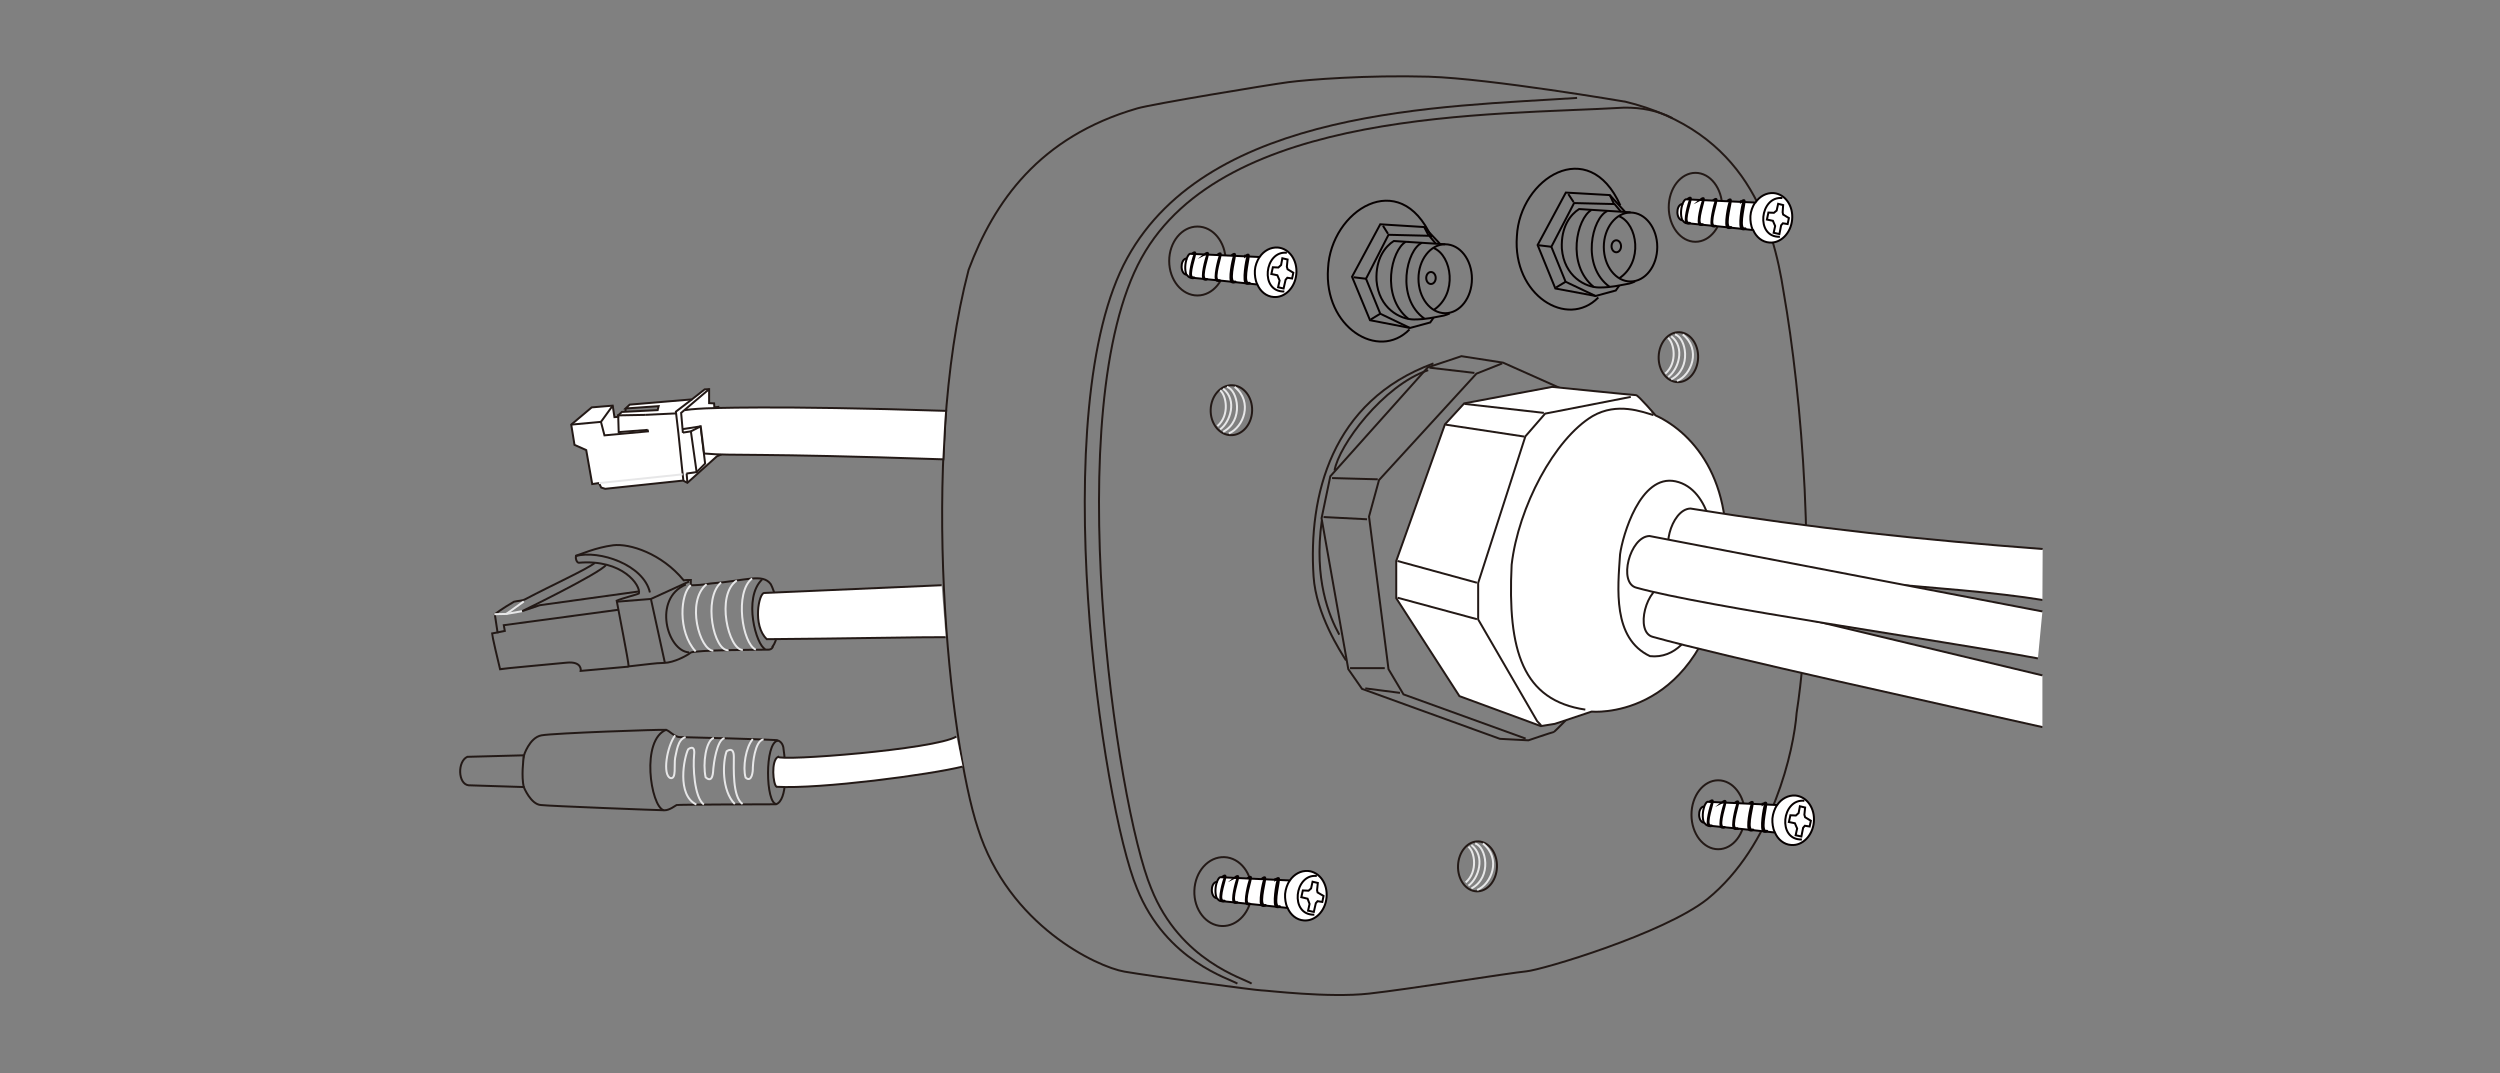 <?xml version="1.0" encoding="UTF-8"?>
<svg id="Layer_1" xmlns="http://www.w3.org/2000/svg" version="1.1" viewBox="0 0 1000.9 429.6">
  <rect x="0" y="0" width="1000.9" height="429.6" fill="#808080" stroke="none"/>
  <!-- Generator: Adobe Illustrator 29.3.0, SVG Export Plug-In . SVG Version: 2.1.0 Build 146)  -->
  <defs>
    <style>
      .st0, .st1, .st2, .st3, .st4 {
        stroke-miterlimit: 10;
        stroke-width: .8px;
      }

      .st0, .st1, .st3 {
        fill: none;
      }

      .st0, .st4 {
        stroke: #231916;
      }

      .st1 {
        stroke: #e7e7e8;
      }

      .st2, .st3 {
        stroke: #060000;
      }

      .st2, .st4 {
        fill: #fff;
      }
    </style>
  </defs>
  <g>
    <path class="st0" d="M650.6,40.7s-53.8-9.2-78.6-10c-24.8-.7-48.6,1.2-56.2,2.2-7.6,1-54.8,8.8-60.5,10.5-39.3,11.4-57.3,37.4-67.5,64.6-20,76.3-7.6,189.6,3.7,223.6,12.3,38.9,47.7,55.5,58.7,57.4,11,1.9,52.9,7.5,54.8,7.5s26.9,3.1,43.1,1.3c16.2-1.8,56.5-8.3,62.9-8.9,6.5-.6,55-15.1,72.5-28.9,26.4-21.4,34.7-59.9,35.8-74.6,8.4-54.3,1.9-128-5.2-168.4-4.2-27.1-14.8-64.6-63.8-76.4Z"/>
    <path class="st0" d="M631.4,39.2c-53.8,3.6-147.1,4.1-180.1,64.1-33.1,60-10.1,219,3.9,252.4,11.7,29.2,37.4,36.2,40.2,38.1"/>
    <path class="st0" d="M501.1,393.8c-2.8-2-28.6-8.9-40.2-38.1-14-33.4-37-192.4-3.9-252.4,33.1-60,140.6-57.1,193.1-60.2,7.2-.1,13.6,1.2,19.5,4.2"/>
    <ellipse class="st0" cx="479.4" cy="104.5" rx="11.3" ry="13.8"/>
    <ellipse class="st0" cx="678.8" cy="83" rx="10.7" ry="13.8"/>
    <ellipse class="st0" cx="687.9" cy="326.2" rx="10.7" ry="13.8"/>
    <ellipse class="st0" cx="489.6" cy="356.9" rx="13.8" ry="11.5" transform="translate(115.9 833.8) rotate(-88)"/>
    <ellipse class="st0" cx="591.4" cy="346.8" rx="10" ry="7.8" transform="translate(224.3 925.8) rotate(-88)"/>
    <ellipse class="st0" cx="492.9" cy="164.2" rx="10" ry="8.3" transform="translate(311.7 651.1) rotate(-88)"/>
    <ellipse class="st0" cx="671.8" cy="143" rx="10" ry="7.9" transform="translate(505.6 809.4) rotate(-88)"/>
    <path class="st1" d="M494.3,154.9c7.5,6,3.5,16.2-2.3,18.6"/>
    <path class="st1" d="M491.2,154.9c4.4,1.2,6.9,13.5-1.5,18"/>
    <path class="st1" d="M489.7,155.6c5.8,4.6,2.8,13.4-1.2,16.3"/>
    <path class="st1" d="M488.5,156.3c2.4,1.8,4,9.9-1.1,14.3"/>
    <path class="st1" d="M673.7,133.9c7.5,6,3.5,16.2-2.3,18.6"/>
    <path class="st1" d="M670.6,133.9c4.4,1.2,6.9,13.5-1.5,18"/>
    <path class="st1" d="M669.1,134.6c5.8,4.6,2.8,13.4-1.2,16.3"/>
    <path class="st1" d="M667.8,135.3c2.4,1.8,4,9.9-1.1,14.3"/>
    <path class="st1" d="M593.7,337.7c7.5,6,3.5,16.2-2.3,18.6"/>
    <path class="st1" d="M590.6,337.7c4.4,1.2,6.9,13.5-1.5,18"/>
    <path class="st1" d="M589.1,338.3c5.8,4.6,2.8,13.4-1.2,16.3"/>
    <path class="st1" d="M587.9,339c2.4,1.8,4,9.9-1.1,14.3"/>
    <path class="st0" d="M573.9,145.5c-41.1,15.1-50.1,53.2-48,85.3,1,15.1,10.9,30.3,13,33.6"/>
    <path class="st0" d="M571.8,148.2c-18,6-35.9,30.2-37.5,40.2"/>
    <path class="st0" d="M529.2,208.4c-3.3,23.5,3,38.4,7,45.7"/>
    <polyline class="st0" points="610.8 295.7 561.9 278 555.9 267.9 548.1 206.8 552.1 192.2 591.1 149.6 601.4 145.5"/>
    <line class="st0" x1="590.3" y1="149.3" x2="572.3" y2="147.2"/>
    <line class="st0" x1="551.6" y1="191.9" x2="533.3" y2="191.4"/>
    <line class="st0" x1="547.3" y1="207.9" x2="529.9" y2="207"/>
    <line class="st0" x1="554.4" y1="267.5" x2="540.5" y2="267.5"/>
    <line class="st0" x1="560.5" y1="277.4" x2="546.6" y2="275.6"/>
    <path class="st0" d="M611.9,264.4c-18.2-18.6-21.3-56-1.1-80.1,8.4-8.4,18.1-22,50.5-13.5"/>
    <path class="st0" d="M650.2,282.7c-9.7,2.4-18.2,2.2-19.8,2,0,0-8,8.4-8.4,8.4s-10.1,3.3-10.1,3.3l-11.4-.6-55.2-20-5.5-7.9-10.7-60.4,3.5-16.8,39-43.6,13.5-4.5,16.7,2.6,51.3,22.9"/>
    <path class="st0" d="M672.2,177c-6.5-7.8-34.3-14.1-47-3.3-15.4,11.8-41.5,48.4-12.2,91.5"/>
    <path class="st0" d="M629.4,284.2c-25.8-8.6-40.1-35.1-35.6-69.8,4.2-32.4,31.4-46.9,43.8-48.2.7,0,1.7-.3,2.8-.4"/>
    <path class="st0" d="M636.1,165.9c-23.6,3.2-39.4,26.4-42.8,42-4.6,19.6-4.9,60.1,31.1,75.1"/>
    <path class="st0" d="M632.4,165.4c-33.5,5.6-45.5,41.6-44.9,58.8.6,17.2,2.8,44.3,31.4,57.3"/>
    <path class="st0" d="M614.9,280.7c-10.1-4.8-30.1-19.7-29.7-57.7.7-34,24.7-53.5,41.9-57.4"/>
    <path class="st0" d="M622.4,165.7c-19.9,6.2-37.3,22.2-40.3,62.6,3.2,36.9,21.1,46.7,29.9,51.8"/>
    <path class="st0" d="M607.3,278.9c-10.1-5.6-27.9-19.5-27.9-55.2,0,0,1.8-45.6,40.1-58.1"/>
    <path class="st0" d="M603.8,278c-25.3-15-27.7-41.1-26.3-64.4,5.2-27.9,25.1-45.7,39.5-48.1"/>
    <path class="st0" d="M614.1,165.6c-19.5,4.4-35.9,25.9-39.1,48.9-2.1,23,4.3,49.1,23.4,62.2"/>
    <path class="st0" d="M609.6,165.1c-28.7,6.8-40.9,45.7-37.8,68.8,2.1,23.1,19.8,40.2,24.3,42.7"/>
    <path class="st0" d="M608,164.6c-5.5.4-36.4,15.4-39,52.8-2.6,37.5,22,57.2,25.2,58.6"/>
    <path class="st0" d="M654.4,168.8c-2-.5-9.9-2.1-13.8-3.1-1.3-.3-2.6-.6-4.4-.3-1.1.2-2.3,0-3.4-.2-1.6-.3-3-.8-5.6-.3-1.5.3-3.1.2-4.5-.2-.7-.2-1.5-.3-2.6,0-.9.2-1.9.1-2.7,0-1.1-.2-2.2-.3-3.2,0-1.7.3-3.2,0-4.3,0-1.1-.2-1.8,0-1.9,0-.3,0-2.5-.2-2.5-.2-2.3,0-37.2,12.3-39.7,51.6-3.4,45.9,18.3,54.7,26.3,59.5l38.4,9.3"/>
  </g>
  <g>
    <path class="st4" d="M662.9,166.4s-7-8.2-7.9-8.2-33.6-3.3-33.6-3.3l-35.2,6.6-7.7,8.4-19.5,54.7v14.9l25.3,39.2,32.6,12,5.6-.9,14.7-4.9s40.7,3.9,52.5-51.2c6.6-39.4-11.2-60.2-26.9-67.4Z"/>
    <path class="st0" d="M648.6,222.1c-.9,13.3-3.1,33.5,12,40.6,20.3,2.1,25-33.8,25.8-38.8.7-5-1.1-28.1-15.6-31.2-14.1-3-21.2,21.8-22.2,29.3Z"/>
    <polyline class="st0" points="652.9 158.9 618.6 165.6 610.7 174.7 591.8 233.4 591.8 248 615.4 288.7 617 290.4"/>
    <path class="st0" d="M662,166.2c-4.5-1.3-14.5-5.3-24.4.4-15.2,9.1-29.7,36.3-32.4,59.5-1.7,34.6,4.5,54.3,29.5,58"/>
    <line class="st0" x1="586.3" y1="161.7" x2="618.1" y2="165.3"/>
    <line class="st0" x1="578.7" y1="170" x2="610.3" y2="174.8"/>
    <line class="st0" x1="559.5" y1="224.6" x2="591.3" y2="233.3"/>
    <line class="st0" x1="559.5" y1="239.3" x2="591.3" y2="247.9"/>
  </g>
  <path class="st4" d="M817.7,240.2c-36.5-6-102.6-7.7-146.1-15.9-7.5-1.8-2.7-20.5,5.2-20.7,49.6,8,93.5,12.6,141,16.2"/>
  <g>
    <polygon class="st4" points="249 164.9 247.5 166.3 247.5 166.9 246 167 245.3 162.4 236.9 163.1 228.7 170 230 178.1 234.7 180.2 237.1 193.8 239.8 193.4 240.7 195.2 242.3 195.7 273.5 192.4 275.2 193.3 287 182.7 289.3 181.7 288.9 178.2 287.6 162.9 286 163.1 285.9 161.5 283.9 161.4 283.9 155.8 282.1 155.9 277 159.9 252.1 162 250.5 163.5 250.8 163.5 251 163.5 263.7 162.6 263.3 164.2 249.4 164.9 249 164.9"/>
    <polyline class="st0" points="277 159.9 270.6 164.8 271.6 173.4 273.3 189.8 273.6 192.4"/>
    <polyline class="st0" points="273.4 173.2 276.6 172.7 278.9 189 274.8 189.6"/>
    <polyline class="st0" points="276.6 172.7 280.5 170.7 282.3 185.6 278.9 189"/>
    <line class="st0" x1="280.5" y1="170.7" x2="273.3" y2="171.8"/>
    <polyline class="st0" points="259.3 172 259.4 172.7 242 174.3 240.6 168.9 228.7 170"/>
    <line class="st0" x1="270.8" y1="165.5" x2="258.3" y2="166.1"/>
    <line class="st0" x1="245.3" y1="162.4" x2="240.6" y2="168.9"/>
    <polyline class="st0" points="258.3 166.1 247.5 166.3 247.7 173 259.3 172.1"/>
    <line class="st0" x1="250.5" y1="163.5" x2="250.4" y2="164.8"/>
    <line class="st1" x1="239.8" y1="193.4" x2="273.3" y2="189.9"/>
    <line class="st0" x1="274.9" y1="189.6" x2="275.2" y2="193.3"/>
    <polyline class="st0" points="283.9 155.8 272.7 165.3 273.4 173.3"/>
  </g>
  <path class="st4" d="M274.1,164.2c3.2-.5,8.3-.7,8.3-.7,0,0,27.3-1.3,96.4,1-.5,5.4-.7,13.1-1.1,19.4-77-2.6-83.8-1.3-95.3-2.3h-.5s-1.4-11.3-1.4-11.3"/>
  <path class="st4" d="M817.7,291.1c-37.4-8.4-129.3-28.6-155.9-36.1-7.5-1.8-2.7-20.5,5.2-20.7l150.7,36.1"/>
  <g>
    <path class="st0" d="M309.3,258.9c3.7-4.9,2.6-18.7-.7-25-3.3-4.5-9.8-1.4-24-.3-3.5.6-5.9.7-8,.7-.1-.6,0-1.6,0-2.1-1,0-2.6,0-2.9.1-8.8-10.7-21.6-14.8-28.2-14-7,.9-13.5,3.8-14.9,4.2-.3,1.7.6,2.8,1.1,2.8,17.6-1.5,24.9,9.1,24.1,12.3-.9.5-6.7,1.9-8.9,2.9.8,4.5,4.6,23.5,4.8,26.3,8.5-.9,10.1-1.3,14.2-1.4,4-.1,9.3-3,10.6-4.1,1.3-1.1,29.7-1.2,31.1-1.2s1.8-1.1,1.8-1.1Z"/>
    <polyline class="st0" points="275.9 232.8 260.6 239.8 246.9 240.9"/>
    <line class="st0" x1="266.2" y1="265.4" x2="260.6" y2="239.8"/>
    <path class="st0" d="M230.5,222.6c9.4-2.5,27.2,3.5,29.7,14.6"/>
    <path class="st0" d="M305.1,232c-7.7,7.4-2.3,26.5,1.3,27.9"/>
    <path class="st0" d="M274.6,234c-13.4,5.7-7.5,26.7,1.3,27.2"/>
    <path class="st1" d="M276.6,234.3c-4.2,3.2-5.4,18.6,1.9,26.5"/>
    <path class="st1" d="M282.9,233.9c-8.4,6.8-2.7,26.6,2.7,26.6"/>
    <path class="st1" d="M288.7,233.2c-7.4,6.3-2.9,27.8,3,27.1"/>
    <path class="st1" d="M295,232.4c-8.6,5.7-3.3,27.9,2.4,27.8"/>
    <path class="st1" d="M301.1,231.6c-7.1,5.5-3.9,26.1,1.5,28.5"/>
    <path class="st0" d="M251.6,266.9l-19.1,1.7s.7-3.9-5.6-3.3c-6.2.6-25.9,2.4-26.7,2.6-.8-3.2-3.2-13.5-3.2-14.3l2.2-.4-1.1-7.3s3.3-2.5,7.7-5c1.6-.4,3.2-.3,4.5-1,10.6-5.6,24.5-11.9,27.8-14.5"/>
    <path class="st0" d="M255.7,236.8l-39.6,5.5-7.1,2.4s31.2-15.2,33.6-18.5"/>
    <polyline class="st0" points="247.7 244.1 201.7 250.3 202.1 252.6 199.1 253.2"/>
    <path class="st4" d="M377,234.3l-71,3.1c-2.2-.1-4.8,13.1,1,18.5,29.6-.2,64-.9,71.6-.8"/>
    <polyline class="st1" points="209.7 240.8 202.7 245.8 197.9 245.9"/>
    <line class="st1" x1="209" y1="244.7" x2="202.7" y2="245.8"/>
  </g>
  <path class="st4" d="M815.9,263.6c-38.1-7.1-134-20.8-160.7-28.3-7.5-1.8-2.7-20.5,5.2-20.7l157.3,30.2"/>
  <g>
    <path class="st0" d="M209.7,302.4l-22.6.6c-4,1.8-3.8,10.9.5,11.4l22.1.7s2.8,7,6.9,7.2c3,.4,47.5,2.1,49.5,2.1s4.3-1.9,4.8-2.1,38.9-.3,39.8-.3c4.6-1.6,4.1-14.9,2.9-22.9-.5-2-1.7-2.6-2.8-2.8-1.1-.2-36.3-1.2-38.6-1.2s-4.3-2.8-5.7-2.9c-1.4-.2-44.9,1.3-49.7,2.2-4.9.9-7.1,8.2-7.1,8.2Z"/>
    <path class="st0" d="M209.7,302.7c-.2,1.9-1,8,0,12.5"/>
    <path class="st0" d="M266.9,292.1c-10.5,3.9-6.4,30.7-1.2,32.3"/>
    <path class="st0" d="M311.5,296.5c-5.5.6-5,25.5-.6,25.4"/>
    <path class="st1" d="M270.3,294.4c-3.4,4.6-5.1,15.9-1.9,17.1,2.5.6,1.4-5.3,1.9-8.1.6-2.2.9-7.4,4.2-8.3"/>
    <path class="st1" d="M278.8,322.1c-8-3.8-4.9-18.9-3.3-22.1,0,0,2.9-2.4,2.4,2.2-.5,4.6,0,17,3.9,19.9"/>
    <path class="st1" d="M285.8,295.4c-3.2,1.1-4.5,10.2-3.3,15.8,3,2.7,3-2.4,3.1-3.6s1.3-11.5,4.5-12.1"/>
    <path class="st1" d="M294.2,321.9c-5.3-5.3-4.9-16.6-3.3-21.1,0,0,2.9-2.3,2.9,2.2,0,4.5-.6,16,3.5,18.9"/>
    <path class="st1" d="M301.4,295.9c-2.8,3.1-4.1,11.3-2.9,15.4,2.5,2.3,3-2.7,2.9-3.9,0-1.2.7-10.8,4.3-11.4"/>
    <path class="st4" d="M382.9,294.9c-8.8,5.2-70.6,9.9-71.4,8.1-2.9,1.5-2,11.1-.6,12,17.5,1,61.9-4.9,74.5-8.1"/>
  </g>
  <g>
    <g>
      <polyline class="st3" points="649 84.8 646.4 81.7 630.2 81.3 621.1 98.8 626.8 112.8 638.8 118.5 646.9 116.3 648.3 114.3"/>
      <polyline class="st3" points="650.6 84.8 644.5 78.1 626.9 77.1 615.6 98.1 622.7 115.5 638.8 118.5"/>
      <line class="st3" x1="627.9" y1="77.7" x2="630" y2="80.9"/>
      <line class="st3" x1="644.5" y1="78.1" x2="646.2" y2="81.7"/>
      <line class="st3" x1="616.1" y1="98.2" x2="621.1" y2="98.8"/>
      <line class="st3" x1="623" y1="115.1" x2="626.8" y2="112.8"/>
      <path class="st3" d="M654.6,112.7s-1.9.9-3.7,1.1c-2.4.4-5.7,1.3-10.6,1.3-5.5,0-14.1-4.4-15-15.6-.4-8.9,3.6-13.7,6.9-15.8l20.6,1.3"/>
      <ellipse class="st3" cx="652.8" cy="98.9" rx="10.7" ry="13.8"/>
      <path class="st3" d="M648.3,86.6c7.3,3.1,9.7,18.3,0,24.8"/>
      <path class="st3" d="M643.5,84.5c-6.1,2.7-10.7,22,1,30.4"/>
      <path class="st3" d="M637.1,84.1c-5.7,3.3-10.2,21.7,1,30.8"/>
      <ellipse class="st3" cx="647.1" cy="98.6" rx="1.9" ry="2.4"/>
    </g>
    <path class="st3" d="M648.7,82.2c-12.7-28.4-40.3-10.7-41.4,12.4-1.8,23.6,20.2,37.2,32.6,24.5"/>
  </g>
  <g>
    <g>
      <polyline class="st3" points="574.8 97.5 572.2 94.4 555.9 94 546.9 111.6 552.6 125.6 564.5 131.3 572.6 129.1 574 127.1"/>
      <polyline class="st3" points="576.4 97.5 570.2 90.9 552.6 89.8 541.3 110.8 548.5 128.2 564.5 131.3"/>
      <line class="st3" x1="553.7" y1="90.4" x2="555.7" y2="93.6"/>
      <line class="st3" x1="570.2" y1="90.9" x2="572" y2="94.4"/>
      <line class="st3" x1="541.9" y1="111" x2="546.9" y2="111.6"/>
      <line class="st3" x1="548.8" y1="127.9" x2="552.6" y2="125.6"/>
      <path class="st3" d="M580.4,125.5s-1.9.9-3.7,1.1c-2.4.4-5.7,1.3-10.6,1.3-5.5,0-14.1-4.4-15-15.6-.4-8.9,3.6-13.7,6.9-15.8l20.6,1.3"/>
      <ellipse class="st3" cx="578.6" cy="111.6" rx="10.7" ry="13.8"/>
      <path class="st3" d="M574,99.3c7.3,3.1,9.7,18.3,0,24.8"/>
      <path class="st3" d="M569.3,97.2c-6.1,2.7-10.7,22,1,30.4"/>
      <path class="st3" d="M562.8,96.8c-5.7,3.3-10.2,21.7,1,30.8"/>
      <ellipse class="st3" cx="572.9" cy="111.3" rx="1.9" ry="2.4"/>
    </g>
    <path class="st3" d="M573.1,95c-12.7-28.4-40.3-10.7-41.4,12.4-1.8,23.6,20.2,37.2,32.6,24.5"/>
  </g>
  <g>
    <path class="st2" d="M487.1,359.6c-2.5-.4-2.6-5.8-.2-6.5h.3c.4-1,.9-1.8,1.3-1.9l27.9,1.3h0c1.7-2.5,4.4-4,7.3-3.8,4.6.4,7.9,5.1,7.4,10.6-.5,5.5-4.6,9.6-9.1,9.2-2.9-.2-5.3-2.2-6.5-5h0s-22.4-2.4-27-2.8c-.5-.2-.9-.6-1.2-1h0Z"/>
    <path class="st3" d="M515.4,363.4c-.7-1.6-1-3.6-.9-5.5.2-2,.9-3.9,1.8-5.3"/>
    <path class="st3" d="M487.2,353c-.6,1.9-.9,4.5-.1,6.5"/>
    <path class="st3" d="M527.2,350.7c-9-1-11,15.8-1,15.5"/>
    <polygon class="st3" points="525.5 353 524.9 355.7 523.9 356.6 521.6 356.5 521 359.2 523.5 359.8 524.3 361.9 523.7 364.6 526 365.1 526.8 361.6 527.5 360.8 529.4 361.1 529.9 358.7 527.5 357.3 527.3 356.4 527.6 353.5 525.5 353"/>
    <path class="st2" d="M510.6,352.2c.7-.6,1.1-.8,1.4-.6.5.4-2.2,10-.4,11.2.2.1.3.2.6,0,.7,0-.2.7-1.2.3-1.5-.5,0-9.7.5-10.6,0-.8-.8-.5-.9-.5Z"/>
    <path class="st2" d="M505.1,351.9c.7-.6,1.1-.8,1.4-.6.5.4-2.4,9.8-.6,11,.2.1.3.2.6,0,.7,0-.2.7-1.2.3-1.5-.5.3-9.5.8-10.3,0-.8-.9-.5-.9-.5Z"/>
    <path class="st2" d="M499.4,351.7c.7-.6,1.1-.8,1.4-.6.5.4-3.1,10-1,10.7.1,0,.3,0,.6,0,.3,0-.2.5-1.1.2-1.5-.5.7-9,1.1-9.9,0-.8-.9-.5-.9-.5Z"/>
    <path class="st2" d="M494.3,351.4c.7-.6,1.1-.8,1.4-.6.5.4-3.1,9.7-1,10.4.1,0,.3,0,.6,0,.3,0-.2.5-1.1.2-1.5-.5.7-8.8,1.2-9.6,0-.8-.9-.5-.9-.5Z"/>
    <path class="st2" d="M489.2,351.2c.7-.6,1.1-.8,1.4-.6.5.4-3.1,9.4-1,10,.1,0,.3,0,.6,0,.3,0-.2.5-1.1.2-1.5-.5.7-8.4,1.2-9.3,0-.8-.9-.5-.9-.5Z"/>
  </g>
  <g>
    <path class="st2" d="M682.2,329.4c-2.5-.4-2.6-5.8-.2-6.5h.3c.4-1,.9-1.8,1.3-1.9l27.9,1.3h0c1.7-2.5,4.4-4,7.3-3.8,4.6.4,7.9,5.1,7.4,10.6-.5,5.5-4.6,9.6-9.1,9.2-2.9-.2-5.3-2.2-6.5-5h0s-22.4-2.4-27-2.8c-.5-.2-.9-.6-1.2-1h0Z"/>
    <path class="st3" d="M710.5,333.2c-.7-1.6-1-3.6-.9-5.5.2-2,.9-3.9,1.8-5.3"/>
    <path class="st3" d="M682.3,322.9c-.6,1.9-.9,4.5-.1,6.5"/>
    <path class="st3" d="M722.4,320.6c-9-1-11,15.8-1,15.5"/>
    <polygon class="st3" points="720.6 322.8 720.1 325.5 719 326.5 716.8 326.4 716.2 329.1 718.6 329.6 719.5 331.7 718.9 334.4 721.2 334.9 721.9 331.4 722.6 330.6 724.5 330.9 725 328.6 722.7 327.2 722.4 326.2 722.7 323.3 720.6 322.8"/>
    <path class="st2" d="M705.7,322c.7-.6,1.1-.8,1.4-.6.5.4-2.2,10-.4,11.2.2.1.3.2.6,0,.7,0-.2.7-1.2.3-1.5-.5,0-9.7.5-10.6,0-.8-.8-.5-.9-.5Z"/>
    <path class="st2" d="M700.3,321.7c.7-.6,1.1-.8,1.4-.6.5.4-2.4,9.8-.6,11,.2.1.3.2.6,0,.7,0-.2.7-1.2.3-1.5-.5.3-9.5.8-10.3,0-.8-.9-.5-.9-.5Z"/>
    <path class="st2" d="M694.5,321.5c.7-.6,1.1-.8,1.4-.6.5.4-3.1,10-1,10.7s.3,0,.6,0c.3,0-.2.5-1.1.2-1.5-.5.7-9,1.1-9.9,0-.8-.9-.5-.9-.5Z"/>
    <path class="st2" d="M689.4,321.3c.7-.6,1.1-.8,1.4-.6.5.4-3.1,9.7-1,10.4.1,0,.3,0,.6,0,.3,0-.2.5-1.1.2-1.5-.5.7-8.8,1.2-9.6,0-.8-.9-.5-.9-.5Z"/>
    <path class="st2" d="M684.3,321.1c.7-.6,1.1-.8,1.4-.6.5.4-3.1,9.4-1,10,.1,0,.3,0,.6,0,.3,0-.2.5-1.1.2-1.5-.5.7-8.4,1.2-9.3,0-.8-.9-.5-.9-.5Z"/>
  </g>
  <g>
    <path class="st2" d="M673.5,88.2c-2.5-.4-2.6-5.8-.2-6.5h.3c.4-1,.9-1.8,1.3-1.9l27.9,1.3h0c1.7-2.5,4.4-4,7.3-3.8,4.6.4,7.9,5.1,7.4,10.6-.5,5.5-4.6,9.6-9.1,9.2-2.9-.2-5.3-2.2-6.5-5h0s-22.4-2.4-27-2.8c-.5-.2-.9-.6-1.2-1h0Z"/>
    <path class="st3" d="M701.7,92c-.7-1.6-1-3.6-.9-5.5s.9-3.9,1.8-5.3"/>
    <path class="st3" d="M673.6,81.6c-.6,1.9-.9,4.5-.1,6.5"/>
    <path class="st3" d="M713.6,79.3c-9-1-11,15.8-1,15.5"/>
    <polygon class="st3" points="711.9 81.6 711.3 84.3 710.2 85.2 708 85.1 707.4 87.9 709.8 88.4 710.7 90.5 710.1 93.2 712.4 93.7 713.1 90.2 713.8 89.4 715.7 89.7 716.2 87.3 713.9 85.9 713.7 85 713.9 82.1 711.9 81.6"/>
    <path class="st2" d="M697,80.8c.7-.6,1.1-.8,1.4-.6.5.4-2.2,10-.4,11.2.2.1.3.2.6,0,.7,0-.2.7-1.2.3-1.5-.5,0-9.7.5-10.6,0-.8-.8-.5-.9-.5Z"/>
    <path class="st2" d="M691.5,80.5c.7-.6,1.1-.8,1.4-.6.5.4-2.4,9.8-.6,11,.2.1.3.2.6,0,.7,0-.2.7-1.2.3-1.5-.5.3-9.5.8-10.3,0-.8-.9-.5-.9-.5Z"/>
    <path class="st2" d="M685.8,80.3c.7-.6,1.1-.8,1.4-.6.5.4-3.1,10-1,10.7.1,0,.3,0,.6,0,.3,0-.2.5-1.1.2-1.5-.5.7-9,1.1-9.9,0-.8-.9-.5-.9-.5Z"/>
    <path class="st2" d="M680.7,80c.7-.6,1.1-.8,1.4-.6.5.4-3.1,9.7-1,10.4.1,0,.3,0,.6,0,.3,0-.2.5-1.1.2-1.5-.5.7-8.8,1.2-9.6,0-.8-.9-.5-.9-.5Z"/>
    <path class="st2" d="M675.5,79.8c.7-.6,1.1-.8,1.4-.6.5.4-3.1,9.4-1,10,.1,0,.3,0,.6,0,.3,0-.2.5-1.1.2-1.5-.5.7-8.4,1.2-9.3,0-.8-.9-.5-.9-.5Z"/>
  </g>
  <g>
    <path class="st2" d="M475,110c-2.5-.4-2.6-5.8-.2-6.5h.3c.4-1,.9-1.8,1.3-1.9l27.9,1.3h0c1.7-2.5,4.4-4,7.3-3.8,4.6.4,7.9,5.1,7.4,10.6-.5,5.5-4.6,9.6-9.1,9.2-2.9-.2-5.3-2.2-6.5-5h0s-22.4-2.4-27-2.8c-.5-.2-.9-.6-1.2-1h0Z"/>
    <path class="st3" d="M503.3,113.8c-.7-1.6-1-3.6-.9-5.5s.9-3.9,1.8-5.3"/>
    <path class="st3" d="M475.1,103.5c-.6,1.9-.9,4.5-.1,6.5"/>
    <path class="st3" d="M515.2,101.2c-9-1-11,15.8-1,15.5"/>
    <polygon class="st3" points="513.4 103.4 512.9 106.1 511.8 107.1 509.6 107 509 109.7 511.4 110.2 512.3 112.3 511.7 115 513.9 115.5 514.7 112 515.4 111.2 517.3 111.5 517.8 109.2 515.5 107.8 515.2 106.8 515.5 103.9 513.4 103.4"/>
    <path class="st2" d="M498.5,102.6c.7-.6,1.1-.8,1.4-.6.5.4-2.2,10-.4,11.2.2.1.3.2.6,0,.7,0-.2.7-1.2.3-1.5-.5,0-9.7.5-10.6,0-.8-.8-.5-.9-.5Z"/>
    <path class="st2" d="M493,102.3c.7-.6,1.1-.8,1.4-.6.5.4-2.4,9.8-.6,11,.2.1.3.2.6,0,.7,0-.2.7-1.2.3-1.5-.5.3-9.5.8-10.3,0-.8-.9-.5-.9-.5Z"/>
    <path class="st2" d="M487.3,102.1c.7-.6,1.1-.8,1.4-.6.5.4-3.1,10-1,10.7.1,0,.3,0,.6,0,.3,0-.2.5-1.1.2-1.5-.5.7-9,1.1-9.9,0-.8-.9-.5-.9-.5Z"/>
    <path class="st2" d="M482.2,101.9c.7-.6,1.1-.8,1.4-.6.5.4-3.1,9.7-1,10.4.1,0,.3,0,.6,0,.3,0-.2.5-1.1.2-1.5-.5.7-8.8,1.2-9.6,0-.8-.9-.5-.9-.5Z"/>
    <path class="st2" d="M477.1,101.7c.7-.6,1.1-.8,1.4-.6.5.4-3.1,9.4-1,10,.1,0,.3,0,.6,0,.3,0-.2.5-1.1.2-1.5-.5.7-8.4,1.2-9.3,0-.8-.9-.5-.9-.5Z"/>
  </g>
</svg>